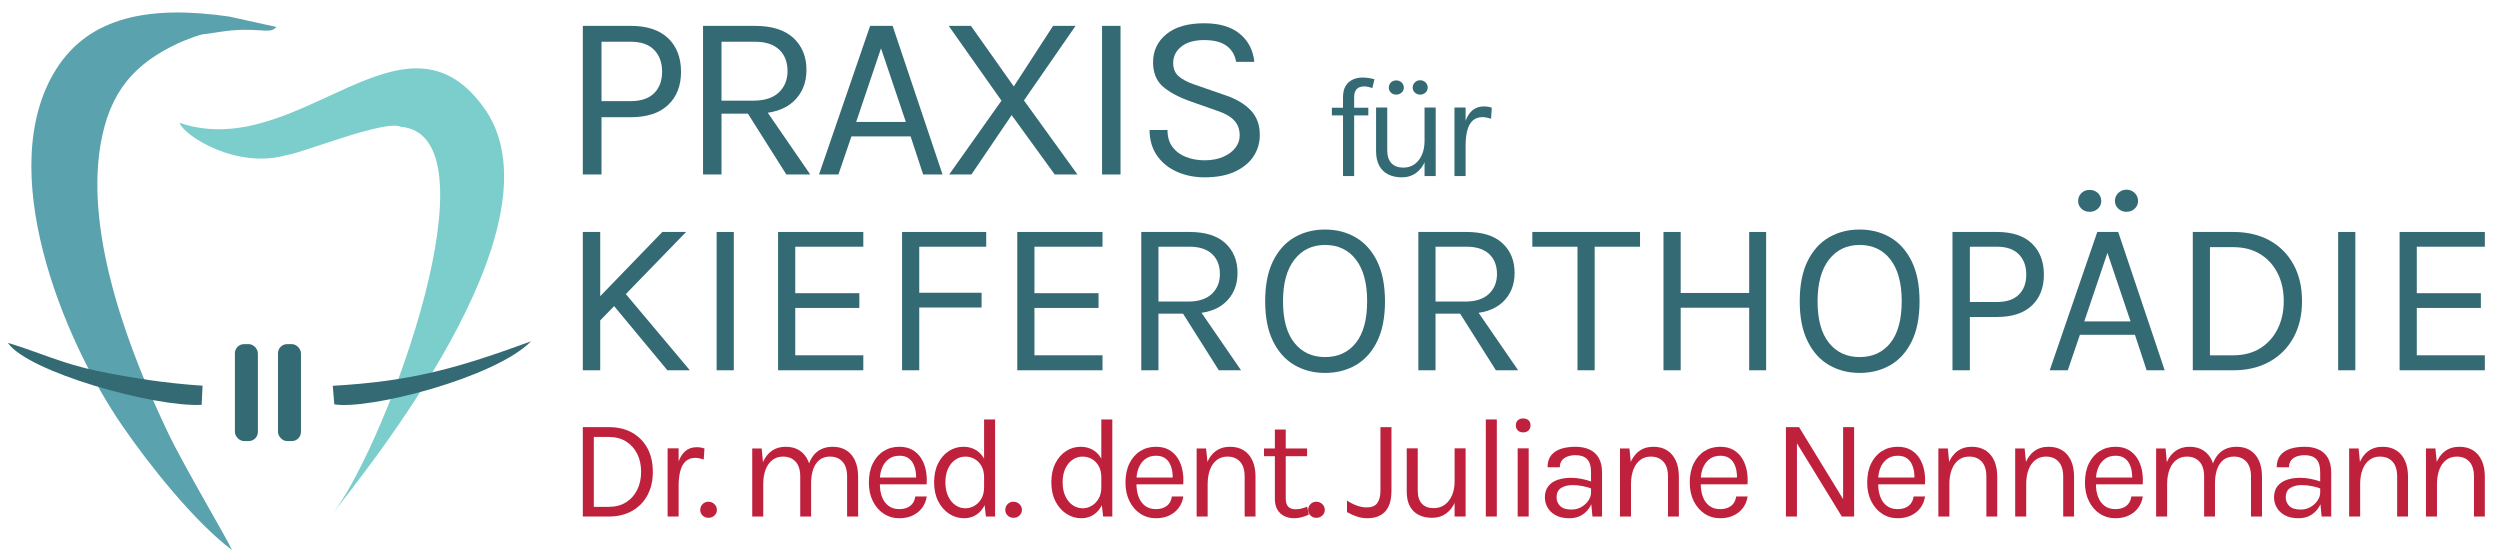 <?xml version="1.0" encoding="UTF-8"?>
<!DOCTYPE svg PUBLIC "-//W3C//DTD SVG 1.1//EN" "http://www.w3.org/Graphics/SVG/1.1/DTD/svg11.dtd">
<!-- Creator: CorelDRAW 2019 (64-Bit) -->
<svg xmlns="http://www.w3.org/2000/svg" xml:space="preserve" width="125mm" height="28mm" version="1.1" style="shape-rendering:geometricPrecision; text-rendering:geometricPrecision; image-rendering:optimizeQuality; fill-rule:evenodd; clip-rule:evenodd"
viewBox="0 0 12500 2800"
 xmlns:xlink="http://www.w3.org/1999/xlink"
 xmlns:xodm="http://www.corel.com/coreldraw/odm/2003">
 <defs>
  <style type="text/css">
   <![CDATA[
    .fil0 {fill:#5AA2AE}
    .fil1 {fill:#346A74}
    .fil4 {fill:#BF213D;fill-rule:nonzero}
    .fil3 {fill:#346A74;fill-rule:nonzero}
    .fil2 {fill:#47BAB7;fill-opacity:0.71}
   ]]>
  </style>
 </defs>
 <g id="Ebene_x0020_1">
  <g id="_1755337040320">
   <path class="fil0" d="M1024.5 170.54c117.57,-17.1 154.03,-26.07 271.77,-19.19 43.76,2.55 65.64,6.09 86.11,-16.44l-236.55 -52.1c-397.37,-57.75 -699.06,0.45 -864.77,262.91 -313.26,496.15 28.88,1343.68 330.65,1783.36 135.15,196.92 362.08,481.49 548.66,621.44 -17.53,-42.64 -241.02,-421.48 -316.38,-578.6 -192.59,-401.59 -417.19,-982.18 -342.51,-1441.78 45.42,-279.51 178.2,-415.2 390.1,-514.17 14.15,-6.87 113.73,-47.92 132.92,-45.43z"/>
   <path class="fil1" d="M39.24 1714.2c152.45,45.56 272.86,104.53 449.41,140.96 168.32,34.73 343.2,61.5 524.02,73.3l-4.29 95.74c-241.1,12.41 -871.81,-166.09 -969.14,-310z"/>
   <path class="fil2" d="M1435.19 774.72c-251.49,74 -516.59,-96.92 -537.83,-160.89 598.96,205.39 1130.28,-654.96 1535.16,-56.69 386.14,592.93 -614.18,1805.67 -766.71,2008.45 275.58,-366.26 832.07,-1890.23 337.56,-1931.8 -77.66,-37.7 -508.59,137.45 -568.18,140.93z"/>
   <rect class="fil1" x="1389.84" y="1720.63" width="114.97" height="484.75" rx="45.84" ry="45.84"/>
   <rect class="fil1" x="1174.48" y="1720.63" width="114.97" height="484.75" rx="45.84" ry="45.84"/>
   <path class="fil1" d="M1663.86 1928.98c402.04,-22.85 632.16,-91.08 991.21,-222.46 -177.98,182.04 -811.65,344.37 -983.71,315.09l-7.5 -92.63z"/>
  </g>
  <path class="fil3" d="M2914.06 872.49l0 -743.14 239.04 0c81.65,0 144.17,20.51 187.36,61.73 43.19,41.22 64.69,97.23 64.69,167.84 0,69.82 -21.5,125.04 -64.69,165.87 -43.19,40.82 -105.71,61.33 -187.36,61.33l-145.56 0 0 286.37 -93.48 0zm93.48 -366.84l145.56 0c51.67,0 90.92,-13.21 117.54,-39.64 26.63,-26.43 39.84,-62.12 39.84,-107.09 0,-45.76 -13.21,-82.24 -39.84,-109.46 -26.62,-27.22 -65.87,-40.82 -117.54,-40.82l-145.56 0 0 297.01z"/>
  <path id="1" class="fil3" d="M3515.2 872.49l0 -743.14 259.15 0c84.8,0 149.1,20.12 192.69,60.55 43.58,40.43 65.28,93.68 65.28,159.55 0,65.09 -21.7,117.75 -65.28,158.18 -43.59,40.43 -107.89,60.74 -192.69,60.74l-166.85 0 0 304.12 -92.3 0zm416.53 0l-213 -337.25 100.59 0 231.93 337.25 -119.52 0zm-324.23 -369.2l159.75 0c55.62,0 98.02,-13.81 127.01,-41.22 28.99,-27.42 43.39,-62.92 43.39,-106.7 0,-44.97 -13.81,-80.66 -41.61,-107.09 -27.81,-26.43 -68.44,-39.64 -121.69,-39.64l-166.85 0 0 294.65z"/>
  <path id="2" class="fil3" d="M4095.04 872.49l255.6 -743.14 112.42 0 249.68 743.14 -97.03 0 -62.72 -190.52 -295.84 0 -65.08 190.52 -97.03 0zm185.78 -262.7l248.5 0 -124.25 -368.02 -124.25 368.02z"/>
  <polygon id="3" class="fil3" points="4745.87,872.49 5007.39,503.29 4743.51,129.35 4854.74,129.35 5068.93,432.29 5265.36,129.35 5377.78,129.35 5119.81,502.1 5387.24,872.49 5273.64,872.49 5058.28,575.47 4857.11,872.49 "/>
  <polygon id="4" class="fil3" points="5510.31,872.49 5510.31,129.35 5602.61,129.35 5602.61,872.49 "/>
  <path id="5" class="fil3" d="M6023.29 886.69c-49.7,0 -95.26,-9.07 -136.68,-27.02 -41.41,-17.95 -74.74,-44.37 -99.99,-79.48 -25.24,-35.11 -38.26,-78.5 -39.05,-130.17l89.93 0c0,34.71 8.48,63.11 25.45,85.4 16.96,22.29 39.44,38.85 67.45,49.7 28,10.85 58.57,16.37 91.71,16.37 35.89,0 67.05,-5.72 93.48,-17.16 26.43,-11.44 46.94,-26.62 61.34,-45.36 14.39,-18.74 21.49,-39.25 21.49,-61.73 0,-31.56 -9.66,-57.2 -28.99,-76.72 -19.33,-19.53 -47.92,-35.3 -85.79,-47.53l-131.35 -46.15c-61.54,-22.09 -108.08,-47.34 -139.64,-75.74 -31.55,-28.4 -47.33,-68.24 -47.33,-119.51 0,-57.59 22.29,-104.53 66.66,-140.82 44.38,-36.29 107.29,-54.43 188.94,-54.43 75.74,0 134.9,17.35 177.5,52.26 42.6,34.91 67.06,81.85 73.37,140.62l-91.12 0c-5.91,-34.32 -21.89,-61.14 -48.12,-80.27 -26.23,-19.13 -63.51,-28.6 -111.63,-28.6 -48.91,0 -86.97,10.85 -114.19,32.54 -27.22,21.7 -40.83,49.11 -40.83,82.25 0,27.21 8.68,48.71 25.84,64.69 17.16,15.97 43.98,30.37 80.67,42.99l153.83 53.25c53.25,17.75 95.46,42.6 126.42,74.55 30.96,31.95 46.35,73.37 46.35,124.25 0,39.45 -10.46,75.14 -31.56,107.09 -21.1,31.95 -52.26,57.4 -93.29,76.33 -41.02,18.93 -91.31,28.4 -150.87,28.4z"/>
  <path class="fil3" d="M6715.06 880.25l0 -394.61c0,-22.64 4.41,-41.23 13.11,-55.65 8.69,-14.41 20.37,-25.02 35.03,-31.93 14.65,-6.91 30.97,-10.36 49.08,-10.36 9.77,0 19.78,0.71 29.91,2.14 10.13,1.43 20.14,3.58 30.14,6.44l-10.72 44.32c-7.15,-2.86 -14.18,-5.01 -21.21,-6.44 -7.03,-1.42 -13.82,-2.14 -20.25,-2.14 -7.63,0 -15.25,1.43 -22.88,4.29 -7.62,2.86 -13.94,8.22 -18.94,16.08 -5.01,7.87 -7.51,19.19 -7.51,33.96l0 393.9 -55.76 0zm-55.76 -303.11l0 -38.6 182.29 0 0 38.6 -182.29 0z"/>
  <path id="1" class="fil3" d="M7122.73 537.82l55.76 0 0 342.43 -55.76 0 0 -342.43zm-242.35 0l55.77 0 0 213.04c0,28.59 7.02,50.28 20.97,65.05 13.94,14.77 33.83,22.16 59.81,22.16 21.44,0 40.15,-5.72 56,-17.16 15.84,-11.43 28.11,-27.28 36.81,-47.42 8.7,-20.13 12.99,-43.13 12.99,-69.1l20.73 0c0,38.36 -5.48,71.13 -16.56,98.3 -11.08,27.16 -26.69,47.89 -46.83,62.31 -20.13,14.42 -43.84,21.68 -71.01,21.68 -25.73,0 -48.25,-4.76 -67.55,-14.29 -19.3,-9.54 -34.32,-24.07 -45.04,-43.49 -10.72,-19.42 -16.09,-43.97 -16.09,-73.75l0 -217.33zm220.19 -64.69c-10.25,0 -18.95,-3.46 -26.21,-10.25 -7.27,-6.79 -10.97,-15.13 -10.97,-25.14 0,-10.01 3.7,-18.59 10.97,-25.74 7.26,-7.15 15.96,-10.72 26.21,-10.72 10.72,0 19.78,3.57 27.04,10.72 7.27,7.15 10.85,15.73 10.85,25.74 0,10.01 -3.58,18.35 -10.85,25.14 -7.26,6.79 -16.32,10.25 -27.04,10.25zm-119.39 0c-10.72,0 -19.54,-3.46 -26.57,-10.25 -7.03,-6.79 -10.6,-14.89 -10.6,-24.43 0,-10.48 3.57,-19.18 10.6,-26.09 7.03,-6.91 15.85,-10.36 26.57,-10.36 10.73,0 19.78,3.45 27.05,10.36 7.27,6.91 10.84,15.61 10.84,26.09 0,9.54 -3.57,17.64 -10.84,24.43 -7.27,6.79 -16.32,10.25 -27.05,10.25z"/>
  <path id="2" class="fil3" d="M7272.32 880.25l0 -342.43 55.76 0 0 342.43 -55.76 0zm38.61 -154.41c0,-43.37 4.17,-79.47 12.51,-108.19 8.34,-28.71 20.61,-50.16 36.69,-64.34 16.09,-14.18 35.63,-21.21 58.74,-21.21 7.63,0 14.66,0.48 20.97,1.55 6.32,1.07 12.63,2.74 19.07,4.89l-3.58 55.04c-6.67,-2.14 -13.94,-4.05 -21.8,-5.6 -7.87,-1.55 -14.9,-2.26 -21.09,-2.26 -20.26,0 -36.58,5.72 -48.97,17.28 -12.39,11.55 -21.33,27.88 -26.93,48.85 -5.6,20.97 -8.46,45.63 -8.46,73.99l-17.15 0z"/>
  <path class="fil4" d="M2914.06 2135.63l129.89 0c44.71,0 83.53,9.14 116.47,27.53 32.94,18.39 58.48,44.37 76.6,77.82 18.11,33.46 27.17,72.84 27.17,118.16 0,44.85 -9.06,84 -27.17,117.45 -18.12,33.46 -43.66,59.44 -76.6,78.06 -32.94,18.63 -71.76,28 -116.47,28l-129.89 0 0 -447.02zm55.06 49.12l0 349.5 74.83 0c33.41,0 62.23,-7.6 86.35,-22.78 24.12,-15.19 42.71,-36.07 55.77,-62.52 13.06,-26.46 19.53,-56.35 19.53,-89.81 0,-33.69 -6.47,-63.71 -19.53,-89.92 -13.06,-26.22 -31.65,-46.86 -55.77,-61.93 -24.12,-15.07 -52.94,-22.54 -86.35,-22.54l-74.83 0z"/>
  <path id="1" class="fil4" d="M3338.04 2582.65l0 -340.96 55.06 0 0 340.96 -55.06 0zm38.12 -153.75c0,-43.18 4.11,-79.13 12.35,-107.72 8.24,-28.59 20.35,-49.95 36.24,-64.06 15.88,-14.12 35.18,-21.12 57.99,-21.12 7.54,0 14.48,0.47 20.71,1.54 6.24,1.07 12.48,2.73 18.83,4.86l-3.53 54.81c-6.59,-2.13 -13.76,-4.03 -21.53,-5.57 -7.76,-1.54 -14.7,-2.26 -20.82,-2.26 -20,0 -36.12,5.7 -48.36,17.21 -12.23,11.5 -21.06,27.76 -26.58,48.64 -5.54,20.88 -8.36,45.43 -8.36,73.67l-16.94 0z"/>
  <path id="2" class="fil4" d="M3501.19 2549.55c0,-11.15 3.89,-20.76 11.65,-28.83 7.77,-8.06 17.53,-12.1 29.3,-12.1 11.76,0 21.76,4.04 29.99,12.1 8.25,8.07 12.36,17.68 12.36,28.83 0,11.15 -4.11,20.52 -12.36,28.12 -8.23,7.59 -18.23,11.39 -29.99,11.39 -11.77,0 -21.53,-3.92 -29.3,-11.63 -7.76,-7.71 -11.65,-16.96 -11.65,-27.88z"/>
  <path id="3" class="fil4" d="M4235.5 2582.65l0 -200.02c0,-32.5 -7.65,-57.3 -23.06,-74.26 -15.41,-16.97 -36.23,-25.39 -62.35,-25.39 -30.59,0 -54,11.86 -70.23,35.71 -16.25,23.84 -24.36,56.82 -24.36,98.82l-25.42 0c0,-30.61 3.07,-57.42 9.07,-80.43 6,-23.02 14.7,-42.24 26.23,-57.54 11.53,-15.31 25.53,-26.7 42,-34.29 16.47,-7.59 35.18,-11.39 56.11,-11.39 26.6,0 49.42,5.93 68.36,17.92 18.94,11.98 33.41,29.18 43.54,51.48 10.11,22.31 15.17,48.76 15.17,79.37l0 200.02 -55.06 0zm-474.36 0l0 -340.25 47.29 0 6.36 68.34c10.59,-24.68 25.53,-43.66 44.7,-56.95 19.18,-13.28 42.12,-19.93 68.95,-19.93 26.58,0 49.41,5.93 68.35,17.92 18.94,11.98 33.41,29.18 43.53,51.48 10.12,22.31 15.18,48.76 15.18,79.37l0 200.02 -54.35 0 0 -200.02c0,-32.5 -7.65,-57.3 -23.06,-74.26 -15.42,-16.97 -36.47,-25.39 -63.06,-25.39 -20.24,0 -37.76,5.57 -52.59,16.73 -14.83,11.15 -26.24,27.04 -34.24,47.81 -8,20.76 -12,45.55 -12,74.26l0 160.87 -55.06 0z"/>
  <path id="4" class="fil4" d="M4496.77 2591.19c-29.18,0 -55.18,-7.59 -78.12,-22.66 -22.93,-15.06 -41.05,-35.94 -54.35,-62.76 -13.3,-26.81 -20,-57.65 -20,-92.53 0,-37.25 6.59,-69.28 19.76,-96.1 13.18,-26.81 31.3,-47.45 54.24,-61.8 22.94,-14.36 49.06,-21.48 78.47,-21.48 25.65,0 47.53,5.22 65.65,15.66 18.12,10.44 32.7,24.56 43.76,42.36 11.07,17.79 18.83,37.84 23.18,60.26 4.35,22.42 5.53,45.68 3.65,69.64l-244.24 0 0 -34.17 207.88 0 -16.23 10.68c0.7,-14 0,-28 -2.23,-42 -2.25,-13.99 -6.48,-26.93 -12.6,-38.67 -6.11,-11.75 -14.7,-21.12 -25.76,-28.24 -11.06,-7.11 -25.17,-10.67 -42.35,-10.67 -21.65,0 -39.76,5.57 -54.35,16.72 -14.6,11.16 -25.54,25.75 -32.83,43.9 -7.29,18.15 -10.94,37.84 -10.94,58.96l0 22.78c0,23.73 3.65,44.96 10.83,63.71 7.16,18.74 17.88,33.57 32.22,44.48 14.36,10.92 32.48,16.38 54.36,16.38 21.89,0 39.88,-5.34 54.01,-16.02 14.11,-10.68 22.7,-26.46 25.76,-47.34l57.17 0c-3.52,22.55 -11.52,41.88 -24,58.14 -12.46,16.25 -28.35,28.82 -47.64,37.6 -19.3,8.78 -41.06,13.17 -65.3,13.17z"/>
  <path id="5" class="fil4" d="M4820.86 2591.19c-27.29,0 -52.35,-7.47 -75.18,-22.3 -22.82,-14.83 -41.05,-35.71 -54.7,-62.64 -13.65,-26.93 -20.47,-58.61 -20.47,-95.15 0,-36.3 6.71,-67.74 20.11,-94.31 13.42,-26.58 31.3,-47.1 53.53,-61.45 22.24,-14.36 46.59,-21.48 73.18,-21.48 24.71,0 46.47,6.05 65.18,18.15 18.71,12.11 33.17,29.54 43.53,52.32 10.35,22.78 15.53,50.3 15.53,82.57l-21.17 0c0,-22.54 -4.36,-41.52 -13.18,-56.94 -8.83,-15.43 -20.35,-27.17 -34.47,-35.12 -14.13,-7.95 -29.3,-11.86 -45.53,-11.86 -18.36,0 -35.06,5.1 -50.24,15.42 -15.17,10.32 -27.29,25.03 -36.36,44.13 -9.05,19.1 -13.64,42 -13.64,68.57 0,27.05 4.59,50.31 13.64,69.76 9.07,19.46 21.19,34.41 36.36,44.85 15.18,10.44 31.88,15.66 50.24,15.66 15.29,0 30.11,-4.04 44.35,-12.11 14.24,-8.06 25.88,-19.93 35.06,-35.47 9.17,-15.54 13.77,-34.28 13.77,-56.35l21.17 0c0,32.98 -5.3,60.86 -16,83.76 -10.71,22.89 -25.18,40.33 -43.41,52.2 -18.24,11.86 -38.71,17.79 -61.3,17.79zm108.71 -8.54l-9.17 -79.72 0 -405.73 55.05 0 0 485.45 -45.88 0z"/>
  <path id="6" class="fil4" d="M5026.37 2549.55c0,-11.15 3.88,-20.76 11.65,-28.83 7.76,-8.06 17.53,-12.1 29.29,-12.1 11.76,0 21.77,4.04 30,12.1 8.24,8.07 12.36,17.68 12.36,28.83 0,11.15 -4.12,20.52 -12.36,28.12 -8.23,7.59 -18.24,11.39 -30,11.39 -11.76,0 -21.53,-3.92 -29.29,-11.63 -7.77,-7.71 -11.65,-16.96 -11.65,-27.88z"/>
  <path id="7" class="fil4" d="M5407.02 2591.19c-27.29,0 -52.35,-7.47 -75.18,-22.3 -22.81,-14.83 -41.05,-35.71 -54.7,-62.64 -13.64,-26.93 -20.47,-58.61 -20.47,-95.15 0,-36.3 6.71,-67.74 20.12,-94.31 13.41,-26.58 31.29,-47.1 53.53,-61.45 22.23,-14.36 46.59,-21.48 73.17,-21.48 24.72,0 46.47,6.05 65.19,18.15 18.7,12.11 33.17,29.54 43.52,52.32 10.35,22.78 15.53,50.3 15.53,82.57l-21.17 0c0,-22.54 -4.35,-41.52 -13.18,-56.94 -8.83,-15.43 -20.35,-27.17 -34.47,-35.12 -14.12,-7.95 -29.3,-11.86 -45.53,-11.86 -18.36,0 -35.06,5.1 -50.24,15.42 -15.17,10.32 -27.29,25.03 -36.35,44.13 -9.06,19.1 -13.65,42 -13.65,68.57 0,27.05 4.59,50.31 13.65,69.76 9.06,19.46 21.18,34.41 36.35,44.85 15.18,10.44 31.88,15.66 50.24,15.66 15.29,0 30.12,-4.04 44.35,-12.11 14.24,-8.06 25.88,-19.93 35.06,-35.47 9.18,-15.54 13.77,-34.28 13.77,-56.35l21.17 0c0,32.98 -5.29,60.86 -15.99,83.76 -10.71,22.89 -25.18,40.33 -43.42,52.2 -18.24,11.86 -38.71,17.79 -61.3,17.79zm108.71 -8.54l-9.17 -79.72 0 -405.73 55.06 0 0 485.45 -45.89 0z"/>
  <path id="8" class="fil4" d="M5779.83 2591.19c-29.18,0 -55.18,-7.59 -78.12,-22.66 -22.94,-15.06 -41.05,-35.94 -54.35,-62.76 -13.3,-26.81 -20,-57.65 -20,-92.53 0,-37.25 6.59,-69.28 19.76,-96.1 13.18,-26.81 31.3,-47.45 54.23,-61.8 22.95,-14.36 49.06,-21.48 78.48,-21.48 25.65,0 47.53,5.22 65.65,15.66 18.11,10.44 32.7,24.56 43.76,42.36 11.07,17.79 18.83,37.84 23.17,60.26 4.36,22.42 5.54,45.68 3.65,69.64l-244.23 0 0 -34.17 207.88 0 -16.24 10.68c0.71,-14 0,-28 -2.23,-42 -2.24,-13.99 -6.47,-26.93 -12.59,-38.67 -6.11,-11.75 -14.7,-21.12 -25.76,-28.24 -11.06,-7.11 -25.17,-10.67 -42.35,-10.67 -21.65,0 -39.77,5.57 -54.35,16.72 -14.6,11.16 -25.54,25.75 -32.83,43.9 -7.3,18.15 -10.95,37.84 -10.95,58.96l0 22.78c0,23.73 3.65,44.96 10.83,63.71 7.17,18.74 17.88,33.57 32.23,44.48 14.36,10.92 32.48,16.38 54.36,16.38 21.88,0 39.88,-5.34 54,-16.02 14.12,-10.68 22.7,-26.46 25.77,-47.34l57.17 0c-3.52,22.55 -11.53,41.88 -24,58.14 -12.47,16.25 -28.35,28.82 -47.64,37.6 -19.3,8.78 -41.07,13.17 -65.3,13.17z"/>
  <path id="9" class="fil4" d="M6223.22 2582.65l0 -200.02c0,-32.5 -7.65,-57.3 -23.06,-74.26 -15.42,-16.97 -36.47,-25.39 -63.06,-25.39 -20.24,0 -37.76,5.57 -52.59,16.73 -14.82,11.15 -26.24,27.04 -34.24,47.81 -7.99,20.76 -12,45.55 -12,74.26l-21.17 0c0,-39.62 5.17,-73.43 15.53,-101.43 10.35,-28 25.52,-49.47 45.41,-64.3 19.88,-14.83 44,-22.19 72.47,-22.19 26.58,0 49.41,5.93 68.35,17.92 18.95,11.98 33.41,29.18 43.53,51.48 10.12,22.31 15.18,48.76 15.18,79.37l0 200.02 -54.35 0zm-240.01 0l0 -340.25 47.29 0 7.77 78.3 0 261.95 -55.06 0z"/>
  <path id="10" class="fil4" d="M6471.08 2591.19c-18.36,0 -34.83,-3.56 -49.42,-10.68 -14.58,-7.11 -26.11,-17.79 -34.59,-32.03 -8.47,-14.23 -12.7,-32.03 -12.7,-53.38l0 -347.37 54.35 0 0 345.94c0,35.12 16.24,52.68 48.72,52.68 9.63,0 19.05,-1.07 28.11,-3.21 9.05,-2.13 19.18,-5.33 30.47,-9.6l7.77 39.86c-12.01,5.22 -23.89,9.49 -35.77,12.81 -11.88,3.32 -24.24,4.98 -36.94,4.98zm-151.06 -310.35l0 -38.44 215.29 0 0 38.44 -215.29 0z"/>
  <path id="11" class="fil4" d="M6540.69 2549.55c0,-11.15 3.89,-20.76 11.66,-28.83 7.76,-8.06 17.53,-12.1 29.29,-12.1 11.76,0 21.77,4.04 30,12.1 8.24,8.07 12.36,17.68 12.36,28.83 0,11.15 -4.12,20.52 -12.36,28.12 -8.23,7.59 -18.24,11.39 -30,11.39 -11.76,0 -21.53,-3.92 -29.29,-11.63 -7.77,-7.71 -11.66,-16.96 -11.66,-27.88z"/>
  <path id="12" class="fil4" d="M6734.99 2560.58l0 -57.65c16.71,10.91 33.42,19.33 50.12,25.27 16.71,5.93 32.95,8.89 48.72,8.89 24.7,0 42.35,-7.35 52.81,-22.06 10.47,-14.71 15.65,-35.36 15.65,-61.93l0 -317.47 55.06 0 0 317.47c0,32.51 -4.82,58.84 -14.59,79.13 -9.76,20.29 -23.64,35.23 -41.64,44.73 -18,9.49 -39.3,14.23 -63.76,14.23 -19.06,0 -36.94,-2.96 -53.77,-8.78 -16.82,-5.81 -33.07,-13.05 -48.6,-21.83z"/>
  <path id="13" class="fil4" d="M7272.98 2241.69l55.06 0 0 340.96 -55.06 0 0 -340.96zm-239.29 0l55.06 0 0 212.12c0,28.47 6.94,50.07 20.7,64.78 13.77,14.71 33.41,22.06 59.06,22.06 21.18,0 39.65,-5.69 55.29,-17.08 15.65,-11.39 27.77,-27.17 36.36,-47.22 8.59,-20.05 12.82,-42.94 12.82,-68.81l20.47 0c0,38.21 -5.4,70.83 -16.35,97.88 -10.94,27.05 -26.35,47.69 -46.23,62.04 -19.89,14.36 -43.3,21.6 -70.13,21.6 -25.4,0 -47.64,-4.75 -66.7,-14.24 -19.06,-9.49 -33.88,-23.96 -44.47,-43.3 -10.59,-19.34 -15.88,-43.78 -15.88,-73.44l0 -216.39z"/>
  <polygon id="14" class="fil4" points="7429.07,2582.65 7429.07,2097.2 7484.13,2097.2 7484.13,2582.65 "/>
  <path id="15" class="fil4" d="M7615.88 2161.97c-11.3,0 -20.23,-3.32 -26.83,-9.85 -6.58,-6.52 -9.88,-15.06 -9.88,-25.74 0,-10.44 3.3,-18.74 9.88,-24.91 6.6,-6.17 15.53,-9.26 26.83,-9.26 11.29,0 20.24,3.09 26.82,9.26 6.59,6.17 9.89,14.47 9.89,24.91 0,10.68 -3.3,19.22 -9.89,25.74 -6.58,6.53 -15.53,9.85 -26.82,9.85zm-27.53 420.68l0 -340.96 55.06 0 0 340.96 -55.06 0z"/>
  <path id="16" class="fil4" d="M7962.21 2582.65l-7.06 -74.74 0 -145.92c0,-30.61 -6.47,-52.68 -19.41,-66.08 -12.94,-13.41 -32.36,-20.05 -58.24,-20.05 -14.59,0 -27.77,2.14 -39.65,6.41 -11.88,4.27 -21.29,10.79 -28.23,19.69 -6.94,8.9 -10.47,20.4 -10.47,34.4l-61.42 0c0,-24.67 6,-44.6 18,-59.67 12,-15.07 28.59,-25.98 49.66,-32.74 21.05,-6.77 45.06,-10.09 72.11,-10.09 25.88,0 48.82,4.39 68.82,13.17 20.01,8.78 35.66,22.66 46.95,41.76 11.3,19.1 16.94,44.01 16.94,74.62l0 219.24 -48 0zm-115.06 8.54c-27.76,0 -50.71,-4.98 -68.83,-14.95 -18.11,-9.96 -31.64,-22.89 -40.59,-38.79 -8.93,-15.9 -13.4,-32.62 -13.4,-50.18 0,-23.02 5.76,-41.76 17.17,-56.24 11.42,-14.47 26.95,-25.15 46.71,-31.91 19.76,-6.76 42,-10.08 66.7,-10.08 17.65,0 35.41,1.78 53.18,5.34 17.77,3.56 35.06,8.42 52,14.59l0 34.88c-14.11,-5.7 -30,-10.21 -47.76,-13.53 -17.77,-3.32 -34.12,-4.98 -48.94,-4.98 -22.59,0 -41.65,4.63 -57.18,14 -15.53,9.37 -23.3,25.39 -23.3,47.93 0,16.61 6,30.84 17.88,42.71 11.89,11.86 30.83,17.79 56.95,17.79 18.35,0 34.94,-4.39 49.64,-13.05 14.71,-8.66 26.36,-19.45 34.95,-32.5 8.59,-13.05 12.82,-26.1 12.82,-39.15l13.41 0c0,22.77 -4.82,43.89 -14.59,63.35 -9.76,19.45 -23.76,35.11 -41.88,46.98 -18.12,11.86 -39.77,17.79 -64.94,17.79z"/>
  <path id="17" class="fil4" d="M8339.95 2582.65l0 -200.02c0,-32.5 -7.64,-57.3 -23.05,-74.26 -15.42,-16.97 -36.48,-25.39 -63.07,-25.39 -20.24,0 -37.76,5.57 -52.58,16.73 -14.83,11.15 -26.24,27.04 -34.25,47.81 -7.99,20.76 -12,45.55 -12,74.26l-21.17 0c0,-39.62 5.18,-73.43 15.53,-101.43 10.35,-28 25.53,-49.47 45.41,-64.3 19.88,-14.83 44,-22.19 72.47,-22.19 26.59,0 49.42,5.93 68.36,17.92 18.94,11.98 33.41,29.18 43.52,51.48 10.13,22.31 15.19,48.76 15.19,79.37l0 200.02 -54.36 0zm-240 0l0 -340.25 47.29 0 7.76 78.3 0 261.95 -55.05 0z"/>
  <path id="18" class="fil4" d="M8601.22 2591.19c-29.17,0 -55.18,-7.59 -78.11,-22.66 -22.94,-15.06 -41.06,-35.94 -54.36,-62.76 -13.3,-26.81 -20,-57.65 -20,-92.53 0,-37.25 6.59,-69.28 19.76,-96.1 13.18,-26.81 31.3,-47.45 54.24,-61.8 22.95,-14.36 49.06,-21.48 78.47,-21.48 25.66,0 47.53,5.22 65.65,15.66 18.12,10.44 32.71,24.56 43.76,42.36 11.07,17.79 18.84,37.84 23.18,60.26 4.35,22.42 5.53,45.68 3.65,69.64l-244.23 0 0 -34.17 207.87 0 -16.23 10.68c0.7,-14 0,-28 -2.23,-42 -2.24,-13.99 -6.48,-26.93 -12.6,-38.67 -6.11,-11.75 -14.69,-21.12 -25.76,-28.24 -11.06,-7.11 -25.17,-10.67 -42.34,-10.67 -21.65,0 -39.77,5.57 -54.36,16.72 -14.6,11.16 -25.53,25.75 -32.82,43.9 -7.3,18.15 -10.95,37.84 -10.95,58.96l0 22.78c0,23.73 3.65,44.96 10.83,63.71 7.17,18.74 17.88,33.57 32.23,44.48 14.36,10.92 32.47,16.38 54.35,16.38 21.89,0 39.89,-5.34 54.01,-16.02 14.11,-10.68 22.7,-26.46 25.76,-47.34l57.17 0c-3.52,22.55 -11.52,41.88 -24,58.14 -12.46,16.25 -28.35,28.82 -47.64,37.6 -19.29,8.78 -41.06,13.17 -65.3,13.17z"/>
  <polygon id="19" class="fil4" points="8929.64,2135.63 8995.29,2135.63 9220.47,2503.64 9215.52,2503.64 9215.52,2135.63 9270.59,2135.63 9270.59,2582.65 9209.17,2582.65 8976.23,2202.54 8984.69,2202.54 8984.69,2582.65 8929.64,2582.65 "/>
  <path id="20" class="fil4" d="M9488.44 2591.19c-29.18,0 -55.18,-7.59 -78.12,-22.66 -22.93,-15.06 -41.05,-35.94 -54.35,-62.76 -13.3,-26.81 -20,-57.65 -20,-92.53 0,-37.25 6.59,-69.28 19.76,-96.1 13.18,-26.81 31.3,-47.45 54.24,-61.8 22.94,-14.36 49.06,-21.48 78.47,-21.48 25.65,0 47.53,5.22 65.65,15.66 18.12,10.44 32.7,24.56 43.76,42.36 11.07,17.79 18.83,37.84 23.18,60.26 4.35,22.42 5.53,45.68 3.65,69.64l-244.24 0 0 -34.17 207.88 0 -16.23 10.68c0.7,-14 0,-28 -2.23,-42 -2.24,-13.99 -6.48,-26.93 -12.6,-38.67 -6.11,-11.75 -14.69,-21.12 -25.76,-28.24 -11.06,-7.11 -25.17,-10.67 -42.35,-10.67 -21.65,0 -39.76,5.57 -54.35,16.72 -14.6,11.16 -25.54,25.75 -32.83,43.9 -7.29,18.15 -10.94,37.84 -10.94,58.96l0 22.78c0,23.73 3.65,44.96 10.83,63.71 7.17,18.74 17.88,33.57 32.23,44.48 14.35,10.92 32.47,16.38 54.35,16.38 21.89,0 39.88,-5.34 54.01,-16.02 14.11,-10.68 22.7,-26.46 25.76,-47.34l57.17 0c-3.52,22.55 -11.52,41.88 -24,58.14 -12.46,16.25 -28.35,28.82 -47.64,37.6 -19.3,8.78 -41.06,13.17 -65.3,13.17z"/>
  <path id="21" class="fil4" d="M9931.83 2582.65l0 -200.02c0,-32.5 -7.65,-57.3 -23.06,-74.26 -15.42,-16.97 -36.47,-25.39 -63.06,-25.39 -20.24,0 -37.76,5.57 -52.59,16.73 -14.82,11.15 -26.24,27.04 -34.24,47.81 -7.99,20.76 -12,45.55 -12,74.26l-21.17 0c0,-39.62 5.18,-73.43 15.53,-101.43 10.35,-28 25.52,-49.47 45.41,-64.3 19.88,-14.83 44,-22.19 72.47,-22.19 26.59,0 49.42,5.93 68.36,17.92 18.94,11.98 33.41,29.18 43.52,51.48 10.13,22.31 15.18,48.76 15.18,79.37l0 200.02 -54.35 0zm-240.01 0l0 -340.25 47.3 0 7.76 78.3 0 261.95 -55.06 0z"/>
  <path id="22" class="fil4" d="M10315.93 2582.65l0 -200.02c0,-32.5 -7.65,-57.3 -23.06,-74.26 -15.42,-16.97 -36.47,-25.39 -63.06,-25.39 -20.24,0 -37.76,5.57 -52.59,16.73 -14.82,11.15 -26.24,27.04 -34.24,47.81 -7.99,20.76 -12,45.55 -12,74.26l-21.17 0c0,-39.62 5.17,-73.43 15.53,-101.43 10.35,-28 25.52,-49.47 45.41,-64.3 19.88,-14.83 44,-22.19 72.47,-22.19 26.59,0 49.41,5.93 68.35,17.92 18.95,11.98 33.41,29.18 43.53,51.48 10.12,22.31 15.18,48.76 15.18,79.37l0 200.02 -54.35 0zm-240.01 0l0 -340.25 47.29 0 7.77 78.3 0 261.95 -55.06 0z"/>
  <path id="23" class="fil4" d="M10577.2 2591.19c-29.18,0 -55.18,-7.59 -78.12,-22.66 -22.94,-15.06 -41.05,-35.94 -54.35,-62.76 -13.3,-26.81 -20,-57.65 -20,-92.53 0,-37.25 6.59,-69.28 19.76,-96.1 13.18,-26.81 31.3,-47.45 54.23,-61.8 22.95,-14.36 49.06,-21.48 78.48,-21.48 25.65,0 47.53,5.22 65.65,15.66 18.11,10.44 32.7,24.56 43.76,42.36 11.07,17.79 18.83,37.84 23.17,60.26 4.36,22.42 5.54,45.68 3.65,69.64l-244.23 0 0 -34.17 207.88 0 -16.23 10.68c0.7,-14 0,-28 -2.24,-42 -2.24,-13.99 -6.47,-26.93 -12.59,-38.67 -6.11,-11.75 -14.7,-21.12 -25.76,-28.24 -11.06,-7.11 -25.17,-10.67 -42.35,-10.67 -21.65,0 -39.77,5.57 -54.35,16.72 -14.6,11.16 -25.54,25.75 -32.83,43.9 -7.3,18.15 -10.95,37.84 -10.95,58.96l0 22.78c0,23.73 3.65,44.96 10.83,63.71 7.17,18.74 17.88,33.57 32.23,44.48 14.36,10.92 32.48,16.38 54.36,16.38 21.88,0 39.88,-5.34 54,-16.02 14.12,-10.68 22.7,-26.46 25.77,-47.34l57.17 0c-3.52,22.55 -11.53,41.88 -24,58.14 -12.47,16.25 -28.35,28.82 -47.64,37.6 -19.3,8.78 -41.07,13.17 -65.3,13.17z"/>
  <path id="24" class="fil4" d="M11254.94 2582.65l0 -200.02c0,-32.5 -7.64,-57.3 -23.05,-74.26 -15.42,-16.97 -36.24,-25.39 -62.36,-25.39 -30.59,0 -54,11.86 -70.23,35.71 -16.25,23.84 -24.36,56.82 -24.36,98.82l-25.42 0c0,-30.61 3.07,-57.42 9.07,-80.43 6,-23.02 14.71,-42.24 26.23,-57.54 11.53,-15.31 25.53,-26.7 42.01,-34.29 16.46,-7.59 35.17,-11.39 56.11,-11.39 26.59,0 49.41,5.93 68.35,17.92 18.94,11.98 33.41,29.18 43.54,51.48 10.11,22.31 15.17,48.76 15.17,79.37l0 200.02 -55.06 0zm-474.36 0l0 -340.25 47.29 0 6.36 68.34c10.59,-24.68 25.53,-43.66 44.71,-56.95 19.17,-13.28 42.11,-19.93 68.94,-19.93 26.58,0 49.41,5.93 68.35,17.92 18.95,11.98 33.41,29.18 43.53,51.48 10.12,22.31 15.18,48.76 15.18,79.37l0 200.02 -54.35 0 0 -200.02c0,-32.5 -7.65,-57.3 -23.06,-74.26 -15.42,-16.97 -36.47,-25.39 -63.06,-25.39 -20.24,0 -37.76,5.57 -52.59,16.73 -14.82,11.15 -26.24,27.04 -34.24,47.81 -7.99,20.76 -12,45.55 -12,74.26l0 160.87 -55.06 0z"/>
  <path id="25" class="fil4" d="M11607.98 2582.65l-7.06 -74.74 0 -145.92c0,-30.61 -6.47,-52.68 -19.41,-66.08 -12.94,-13.41 -32.36,-20.05 -58.24,-20.05 -14.59,0 -27.77,2.14 -39.65,6.41 -11.88,4.27 -21.29,10.79 -28.23,19.69 -6.94,8.9 -10.47,20.4 -10.47,34.4l-61.42 0c0,-24.67 6,-44.6 18,-59.67 12,-15.07 28.59,-25.98 49.66,-32.74 21.05,-6.77 45.06,-10.09 72.11,-10.09 25.88,0 48.82,4.39 68.82,13.17 20.01,8.78 35.65,22.66 46.95,41.76 11.3,19.1 16.94,44.01 16.94,74.62l0 219.24 -48 0zm-115.06 8.54c-27.76,0 -50.71,-4.98 -68.83,-14.95 -18.11,-9.96 -31.64,-22.89 -40.59,-38.79 -8.93,-15.9 -13.4,-32.62 -13.4,-50.18 0,-23.02 5.76,-41.76 17.17,-56.24 11.42,-14.47 26.95,-25.15 46.71,-31.91 19.76,-6.76 42,-10.08 66.7,-10.08 17.65,0 35.41,1.78 53.18,5.34 17.77,3.56 35.06,8.42 52,14.59l0 34.88c-14.11,-5.7 -30,-10.21 -47.76,-13.53 -17.77,-3.32 -34.12,-4.98 -48.94,-4.98 -22.59,0 -41.65,4.63 -57.18,14 -15.53,9.37 -23.3,25.39 -23.3,47.93 0,16.61 6,30.84 17.88,42.71 11.88,11.86 30.83,17.79 56.95,17.79 18.35,0 34.94,-4.39 49.64,-13.05 14.71,-8.66 26.36,-19.45 34.95,-32.5 8.59,-13.05 12.82,-26.1 12.82,-39.15l13.41 0c0,22.77 -4.82,43.89 -14.59,63.35 -9.76,19.45 -23.76,35.11 -41.88,46.98 -18.12,11.86 -39.77,17.79 -64.94,17.79z"/>
  <path id="26" class="fil4" d="M11985.72 2582.65l0 -200.02c0,-32.5 -7.64,-57.3 -23.05,-74.26 -15.43,-16.97 -36.48,-25.39 -63.07,-25.39 -20.24,0 -37.76,5.57 -52.58,16.73 -14.83,11.15 -26.24,27.04 -34.25,47.81 -7.99,20.76 -12,45.55 -12,74.26l-21.17 0c0,-39.62 5.18,-73.43 15.53,-101.43 10.35,-28 25.53,-49.47 45.41,-64.3 19.88,-14.83 44,-22.19 72.47,-22.19 26.59,0 49.42,5.93 68.36,17.92 18.94,11.98 33.41,29.18 43.52,51.48 10.13,22.31 15.19,48.76 15.19,79.37l0 200.02 -54.36 0zm-240 0l0 -340.25 47.29 0 7.76 78.3 0 261.95 -55.05 0z"/>
  <path id="27" class="fil4" d="M12369.82 2582.65l0 -200.02c0,-32.5 -7.65,-57.3 -23.06,-74.26 -15.42,-16.97 -36.47,-25.39 -63.06,-25.39 -20.24,0 -37.76,5.57 -52.59,16.73 -14.82,11.15 -26.24,27.04 -34.24,47.81 -7.99,20.76 -12,45.55 -12,74.26l-21.17 0c0,-39.62 5.18,-73.43 15.53,-101.43 10.35,-28 25.52,-49.47 45.41,-64.3 19.88,-14.83 44,-22.19 72.47,-22.19 26.59,0 49.42,5.93 68.36,17.92 18.94,11.98 33.41,29.18 43.52,51.48 10.13,22.31 15.18,48.76 15.18,79.37l0 200.02 -54.35 0zm-240.01 0l0 -340.25 47.3 0 7.76 78.3 0 261.95 -55.06 0z"/>
  <path class="fil3" d="M3311.62 1159.8l118.94 0 -441.61 454.82 0 -121.14 322.67 -333.68zm-198.23 291.84l335.89 399.76 -112.33 0 -285.23 -343.6 61.67 -56.16zm-199.33 -291.84l87 0 0 691.6 -87 0 0 -691.6z"/>
  <polygon id="1" class="fil3" points="3583.09,1851.4 3583.09,1159.8 3668.99,1159.8 3668.99,1851.4 "/>
  <polygon id="2" class="fil3" points="3890.35,1851.4 3890.35,1159.8 4316.54,1159.8 4316.54,1233.58 3976.25,1233.58 3976.25,1465.95 4296.72,1465.95 4296.72,1539.74 3976.25,1539.74 3976.25,1776.51 4316.54,1776.51 4316.54,1851.4 "/>
  <polygon id="3" class="fil3" points="4510.37,1851.4 4510.37,1159.8 4931.06,1159.8 4931.06,1233.58 4596.27,1233.58 4596.27,1463.75 4907.93,1463.75 4907.93,1537.54 4596.27,1537.54 4596.27,1851.4 "/>
  <polygon id="4" class="fil3" points="5086.34,1851.4 5086.34,1159.8 5512.53,1159.8 5512.53,1233.58 5172.24,1233.58 5172.24,1465.95 5492.71,1465.95 5492.71,1539.74 5172.24,1539.74 5172.24,1776.51 5512.53,1776.51 5512.53,1851.4 "/>
  <path id="5" class="fil3" d="M5706.36 1851.4l0 -691.6 241.18 0c78.92,0 138.76,18.72 179.32,56.34 40.57,37.63 60.76,87.19 60.76,148.49 0,60.57 -20.19,109.58 -60.76,147.21 -40.56,37.63 -100.4,56.53 -179.32,56.53l-155.28 0 0 283.03 -85.9 0zm387.65 0l-198.23 -313.86 93.61 0 215.85 313.86 -111.23 0zm-301.75 -343.6l148.67 0c51.76,0 91.22,-12.85 118.21,-38.36 26.98,-25.51 40.38,-58.55 40.38,-99.3 0,-41.85 -12.85,-75.07 -38.73,-99.67 -25.88,-24.59 -63.69,-36.89 -113.25,-36.89l-155.28 0 0 274.22z"/>
  <path id="6" class="fil3" d="M6625.37 1864.62c-57.26,0 -108.47,-13.22 -153.63,-39.65 -45.15,-26.43 -80.76,-66.26 -106.82,-119.31 -26.06,-53.04 -39.09,-119.3 -39.09,-198.96 0,-80.76 13.03,-147.76 39.09,-200.8 26.06,-53.05 61.67,-92.69 106.82,-118.94 45.16,-26.25 96.37,-39.28 153.63,-39.28 57.27,0 108.48,13.22 153.63,39.65 45.15,26.43 80.76,66.26 106.83,119.49 26.06,53.23 39.09,119.85 39.09,199.88 0,80.39 -13.03,147.02 -39.09,200.07 -26.07,53.04 -61.68,92.69 -106.83,118.75 -45.15,26.06 -96.36,39.1 -153.63,39.1zm0 -79.3c64.98,0 116.37,-23.67 154,-71.03 37.63,-47.35 56.35,-116.92 56.35,-208.69 0,-89.94 -18.72,-159.32 -56.35,-207.96 -37.63,-48.64 -89.02,-72.87 -154,-72.87 -64.24,0 -115.26,24.41 -153.26,73.24 -37.99,48.82 -57.08,118.38 -57.08,208.69 0,91.41 19.09,160.6 57.08,207.77 38,47.18 89.02,70.85 153.26,70.85z"/>
  <path id="7" class="fil3" d="M7091.77 1851.4l0 -691.6 241.18 0c78.92,0 138.76,18.72 179.32,56.34 40.57,37.63 60.76,87.19 60.76,148.49 0,60.57 -20.19,109.58 -60.76,147.21 -40.56,37.63 -100.4,56.53 -179.32,56.53l-155.28 0 0 283.03 -85.9 0zm387.65 0l-198.23 -313.86 93.61 0 215.85 313.86 -111.23 0zm-301.75 -343.6l148.67 0c51.76,0 91.22,-12.85 118.21,-38.36 26.98,-25.51 40.38,-58.55 40.38,-99.3 0,-41.85 -12.85,-75.07 -38.73,-99.67 -25.88,-24.59 -63.69,-36.89 -113.25,-36.89l-155.28 0 0 274.22z"/>
  <polygon id="8" class="fil3" points="7661.68,1233.58 7661.68,1159.8 8200.2,1159.8 8200.2,1233.58 7954.07,1233.58 7973.34,1213.76 7973.34,1851.4 7887.44,1851.4 7887.44,1213.76 7906.71,1233.58 "/>
  <polygon id="9" class="fil3" points="8317.49,1159.8 8403.39,1159.8 8403.39,1464.85 8745.89,1464.85 8745.89,1159.8 8830.69,1159.8 8830.69,1851.4 8745.89,1851.4 8745.89,1538.64 8403.39,1538.64 8403.39,1851.4 8317.49,1851.4 "/>
  <path id="10" class="fil3" d="M9298.18 1864.62c-57.26,0 -108.47,-13.22 -153.63,-39.65 -45.15,-26.43 -80.76,-66.26 -106.82,-119.31 -26.06,-53.04 -39.09,-119.3 -39.09,-198.96 0,-80.76 13.03,-147.76 39.09,-200.8 26.06,-53.05 61.67,-92.69 106.82,-118.94 45.16,-26.25 96.37,-39.28 153.63,-39.28 57.27,0 108.48,13.22 153.63,39.65 45.15,26.43 80.76,66.26 106.83,119.49 26.06,53.23 39.09,119.85 39.09,199.88 0,80.39 -13.03,147.02 -39.09,200.07 -26.07,53.04 -61.68,92.69 -106.83,118.75 -45.15,26.06 -96.36,39.1 -153.63,39.1zm0 -79.3c64.98,0 116.37,-23.67 154,-71.03 37.63,-47.35 56.35,-116.92 56.35,-208.69 0,-89.94 -18.72,-159.32 -56.35,-207.96 -37.63,-48.64 -89.02,-72.87 -154,-72.87 -64.24,0 -115.26,24.41 -153.26,73.24 -37.99,48.82 -57.08,118.38 -57.08,208.69 0,91.41 19.09,160.6 57.08,207.77 38,47.18 89.02,70.85 153.26,70.85z"/>
  <path id="11" class="fil3" d="M9762.38 1851.4l0 -691.6 222.46 0c75.98,0 134.17,19.09 174.36,57.45 40.2,38.36 60.21,90.48 60.21,156.19 0,64.98 -20.01,116.37 -60.21,154.37 -40.19,37.99 -98.38,57.08 -174.36,57.08l-135.46 0 0 266.51 -87 0zm87 -341.4l135.46 0c48.08,0 84.61,-12.29 109.39,-36.89 24.78,-24.59 37.08,-57.82 37.08,-99.67 0,-42.58 -12.3,-76.53 -37.08,-101.86 -24.78,-25.33 -61.31,-38 -109.39,-38l-135.46 0 0 276.42z"/>
  <path id="12" class="fil3" d="M10248.59 1851.4l237.88 -691.6 104.62 0 232.37 691.6 -90.3 0 -58.37 -177.31 -275.32 0 -60.57 177.31 -90.31 0zm172.9 -244.48l231.27 0 -115.63 -342.5 -115.64 342.5zm210.35 -547.89c-15.79,0 -29.19,-5.32 -40.38,-15.79 -11.2,-10.46 -16.89,-23.31 -16.89,-38.72 0,-15.42 5.69,-28.64 16.89,-39.65 11.19,-11.01 24.59,-16.52 40.38,-16.52 16.52,0 30.47,5.51 41.66,16.52 11.2,11.01 16.71,24.23 16.71,39.65 0,15.41 -5.51,28.26 -16.71,38.72 -11.19,10.47 -25.14,15.79 -41.66,15.79zm-183.92 0c-16.51,0 -30.1,-5.32 -40.93,-15.79 -10.83,-10.46 -16.33,-22.94 -16.33,-37.62 0,-16.16 5.5,-29.55 16.33,-40.2 10.83,-10.65 24.42,-15.97 40.93,-15.97 16.52,0 30.47,5.32 41.67,15.97 11.2,10.65 16.7,24.04 16.7,40.2 0,14.68 -5.5,27.16 -16.7,37.62 -11.2,10.47 -25.15,15.79 -41.67,15.79z"/>
  <path id="13" class="fil3" d="M10963.88 1159.8l202.63 0c69.75,0 130.32,14.13 181.72,42.58 51.39,28.45 91.22,68.65 119.48,120.41 28.27,51.76 42.4,112.69 42.4,182.81 0,69.38 -14.13,129.95 -42.4,181.71 -28.26,51.76 -68.09,91.96 -119.48,120.77 -51.4,28.82 -111.97,43.32 -181.72,43.32l-202.63 0 0 -691.6zm85.9 75.98l0 540.73 116.73 0c52.13,0 97.1,-11.74 134.73,-35.24 37.63,-23.49 66.63,-55.8 87,-96.73 20.37,-40.93 30.47,-87.18 30.47,-138.94 0,-52.13 -10.1,-98.57 -30.47,-139.13 -20.37,-40.56 -49.37,-72.5 -87,-95.81 -37.63,-23.31 -82.6,-34.88 -134.73,-34.88l-116.73 0z"/>
  <polygon id="14" class="fil3" points="11690.72,1851.4 11690.72,1159.8 11776.62,1159.8 11776.62,1851.4 "/>
  <polygon id="15" class="fil3" points="11997.98,1851.4 11997.98,1159.8 12424.17,1159.8 12424.17,1233.58 12083.88,1233.58 12083.88,1465.95 12404.35,1465.95 12404.35,1539.74 12083.88,1539.74 12083.88,1776.51 12424.17,1776.51 12424.17,1851.4 "/>
 </g>
</svg>
